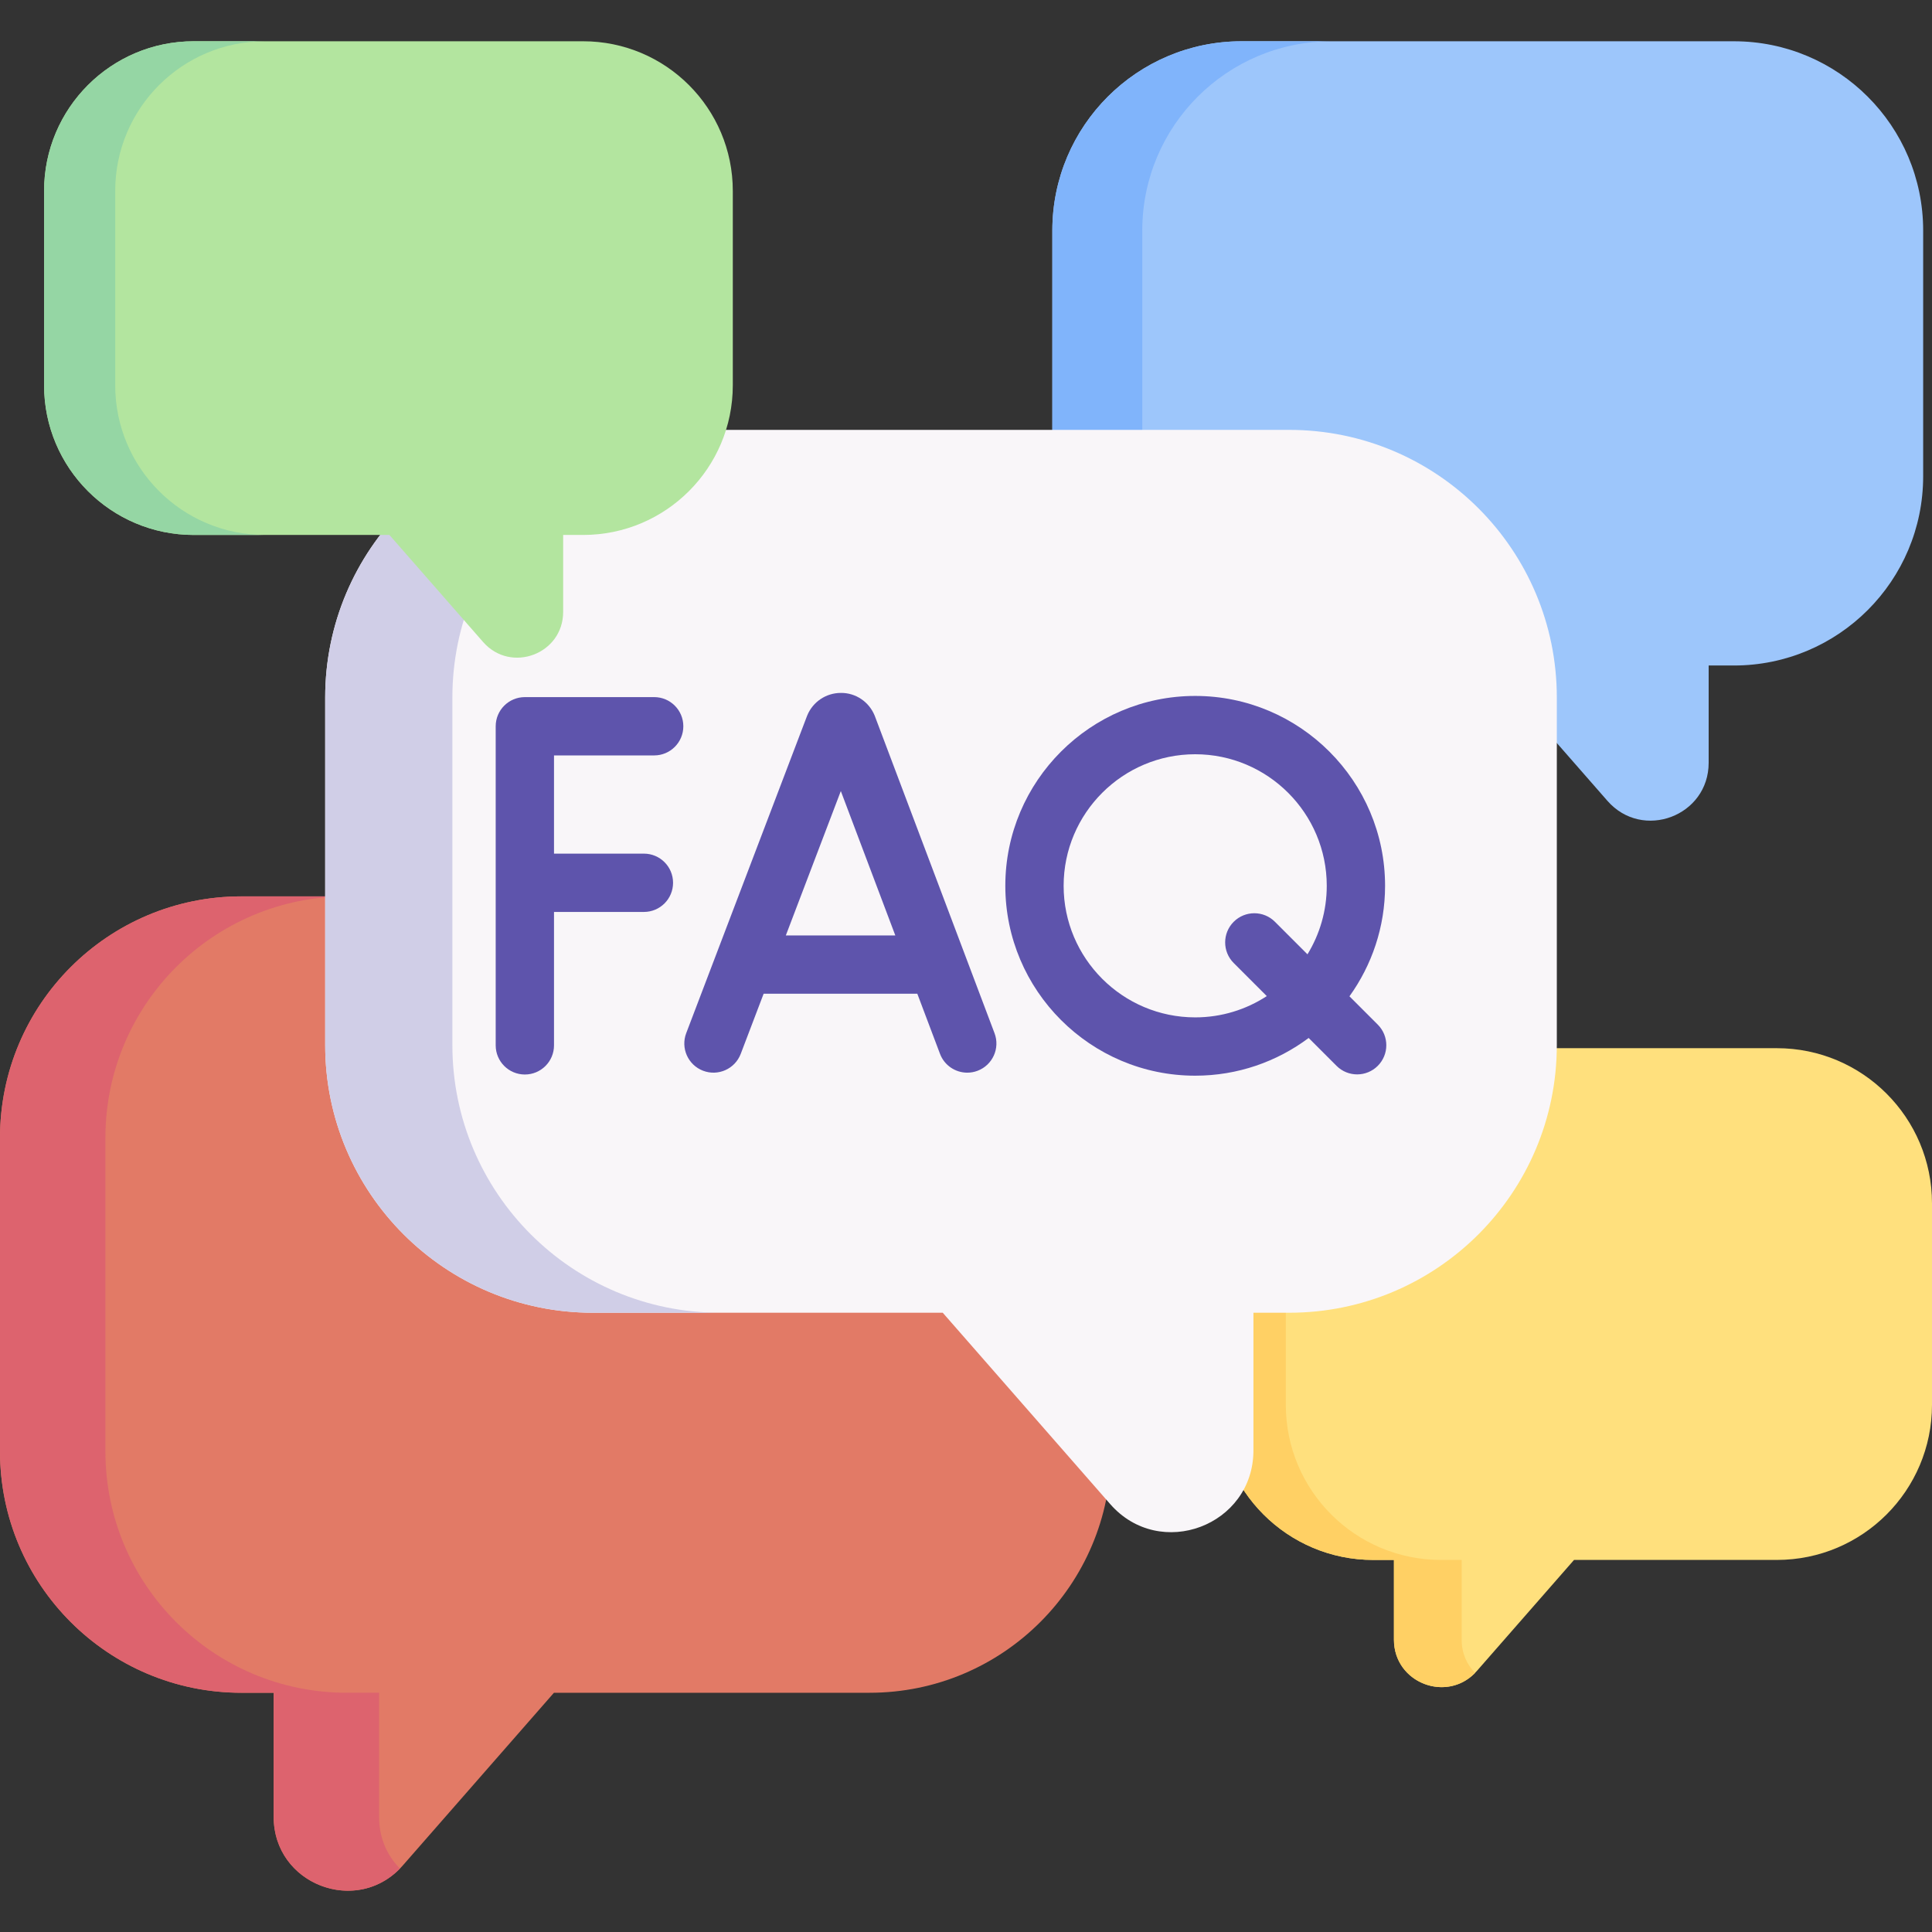 <?xml version="1.0" encoding="UTF-8"?> <svg xmlns="http://www.w3.org/2000/svg" id="Capa_1" height="512" viewBox="0 0 512 512" width="512"><rect x="0" y="0" width="512" height="512" fill="#333333" stroke="none"/><g><g><path d="m459.507 10.938h-130.475c-27.698 0-50.152 22.454-50.152 50.152v65.123c0 27.698 22.454 50.152 50.152 50.152h65.565l31.386 35.864c9.309 10.637 26.83 4.053 26.83-10.082v-25.781h6.694c27.698 0 50.152-22.454 50.152-50.152v-65.125c0-27.698-22.454-50.151-50.152-50.151z" fill="#9dc6fb"></path><path d="m352.865 176.364h-23.833c-27.695 0-50.151-22.456-50.151-50.151v-65.126c0-27.695 22.456-50.151 50.151-50.151h23.833c-27.695 0-50.151 22.456-50.151 50.151v65.126c0 27.695 22.455 50.151 50.151 50.151z" fill="#80b4fb"></path></g><g><path d="m63.984 237.548h166.462c35.337 0 63.984 28.647 63.984 63.984v83.085c0 35.337-28.647 63.984-63.984 63.984h-83.648l-40.042 45.755c-11.877 13.571-34.231 5.171-34.231-12.863v-32.892h-8.541c-35.337 0-63.984-28.647-63.984-63.984v-83.085c0-35.338 28.647-63.984 63.984-63.984z" fill="#e27a66"></path><path d="m105.994 495.185c-12.05 12.378-33.467 3.961-33.467-13.69v-32.895h-8.543c-35.335 0-63.984-28.649-63.984-63.983v-83.088c0-35.334 28.649-63.983 63.983-63.983h27.934c-35.343 0-63.983 28.649-63.983 63.983v83.088c0 35.334 28.641 63.983 63.983 63.983h8.543v32.896c.001 5.625 2.179 10.317 5.534 13.689z" fill="#dd636e"></path></g><g><path d="m363.918 277.78h106.966c22.707 0 41.115 18.408 41.115 41.115v53.389c0 22.707-18.408 41.115-41.115 41.115h-53.751l-25.73 29.402c-7.632 8.721-21.996 3.323-21.996-8.266v-21.135h-5.488c-22.707 0-41.115-18.408-41.115-41.115v-53.389c-.001-22.708 18.407-41.116 41.114-41.116z" fill="#ffe07d"></path><path d="m390.913 443.334c-7.743 7.954-21.506 2.545-21.506-8.797v-21.138h-5.49c-22.705 0-41.115-18.41-41.115-41.115v-53.391c0-22.705 18.41-41.115 41.115-41.115h17.95c-22.711 0-41.115 18.409-41.115 41.115v53.391c0 22.705 18.404 41.115 41.115 41.115h5.49v21.138c.001 3.615 1.4 6.63 3.556 8.797z" fill="#ffd064"></path></g><path d="m341.644 113.922h-184.535c-39.174 0-70.931 31.757-70.931 70.931v92.106c0 39.174 31.757 70.931 70.931 70.931h92.73l44.389 50.723c13.166 15.045 37.947 5.733 37.947-14.26v-36.463h9.468c39.174 0 70.931-31.757 70.931-70.931v-92.106c.001-39.174-31.756-70.931-70.93-70.931z" fill="#f9f6f9"></path><path d="m190.815 347.888h-33.708c-39.17 0-70.93-31.76-70.93-70.93v-92.109c0-39.17 31.759-70.93 70.93-70.93h33.708c-39.17 0-70.93 31.76-70.93 70.93v92.109c0 39.171 31.76 70.93 70.93 70.93z" fill="#d0cee7"></path><g><path d="m154.536 10.937h-103.19c-21.906 0-39.664 17.758-39.664 39.664v51.504c0 21.906 17.758 39.664 39.664 39.664h51.854l24.822 28.364c7.363 8.413 21.22 3.206 21.22-7.974v-20.39h5.294c21.906 0 39.664-17.758 39.664-39.664v-51.504c0-21.906-17.758-39.664-39.664-39.664z" fill="#b3e59f"></path><path d="m70.195 141.769h-18.849c-21.904 0-39.663-17.76-39.663-39.663v-51.507c0-21.904 17.76-39.663 39.663-39.663h18.849c-21.904 0-39.663 17.76-39.663 39.663v51.506c-.001 21.904 17.759 39.664 39.663 39.664z" fill="#95d6a4"></path></g><g fill="#5e54ac"><path d="m231.866 189.824c-.026-.071-.054-.142-.083-.212-1.496-3.637-5.025-6.023-8.94-5.982-3.934.004-7.439 2.359-8.929 6.001-.024.058-.047.117-.069.176l-31.987 83.984c-1.519 3.988.483 8.452 4.47 9.97 3.988 1.517 8.452-.483 9.971-4.47l6.071-15.94h40.728l6.008 15.918c1.167 3.094 4.108 5.001 7.229 5.001.906 0 1.829-.16 2.727-.5 3.992-1.507 6.007-5.965 4.5-9.957zm-23.611 58.073 14.572-38.26 14.439 38.26z"></path><path d="m173.364 184.742h-34.273c-4.268 0-7.726 3.459-7.726 7.726v84.561c0 4.267 3.459 7.726 7.726 7.726s7.726-3.459 7.726-7.726v-35.355h23.824c4.268 0 7.726-3.459 7.726-7.726s-3.459-7.726-7.726-7.726h-23.824v-26.027h26.546c4.268 0 7.726-3.459 7.726-7.726s-3.457-7.727-7.725-7.727z"></path><path d="m365.124 271.534-7.502-7.503c5.93-8.256 9.437-18.364 9.437-29.282 0-27.746-22.573-50.319-50.319-50.319s-50.319 22.573-50.319 50.319c0 27.745 22.573 50.318 50.319 50.318 11.263 0 21.674-3.72 30.068-9.996l7.389 7.389c1.509 1.509 3.486 2.263 5.464 2.263 1.977 0 3.955-.755 5.463-2.263 3.017-3.017 3.017-7.909 0-10.926zm-48.385-1.919c-19.225 0-34.866-15.641-34.866-34.866s15.641-34.866 34.866-34.866 34.866 15.641 34.866 34.866c0 6.646-1.871 12.863-5.112 18.154l-8.621-8.621c-3.017-3.018-7.909-3.018-10.927 0-3.018 3.017-3.018 7.909-.001 10.927l8.768 8.768c-5.463 3.56-11.978 5.638-18.973 5.638z"></path></g></g></svg> 